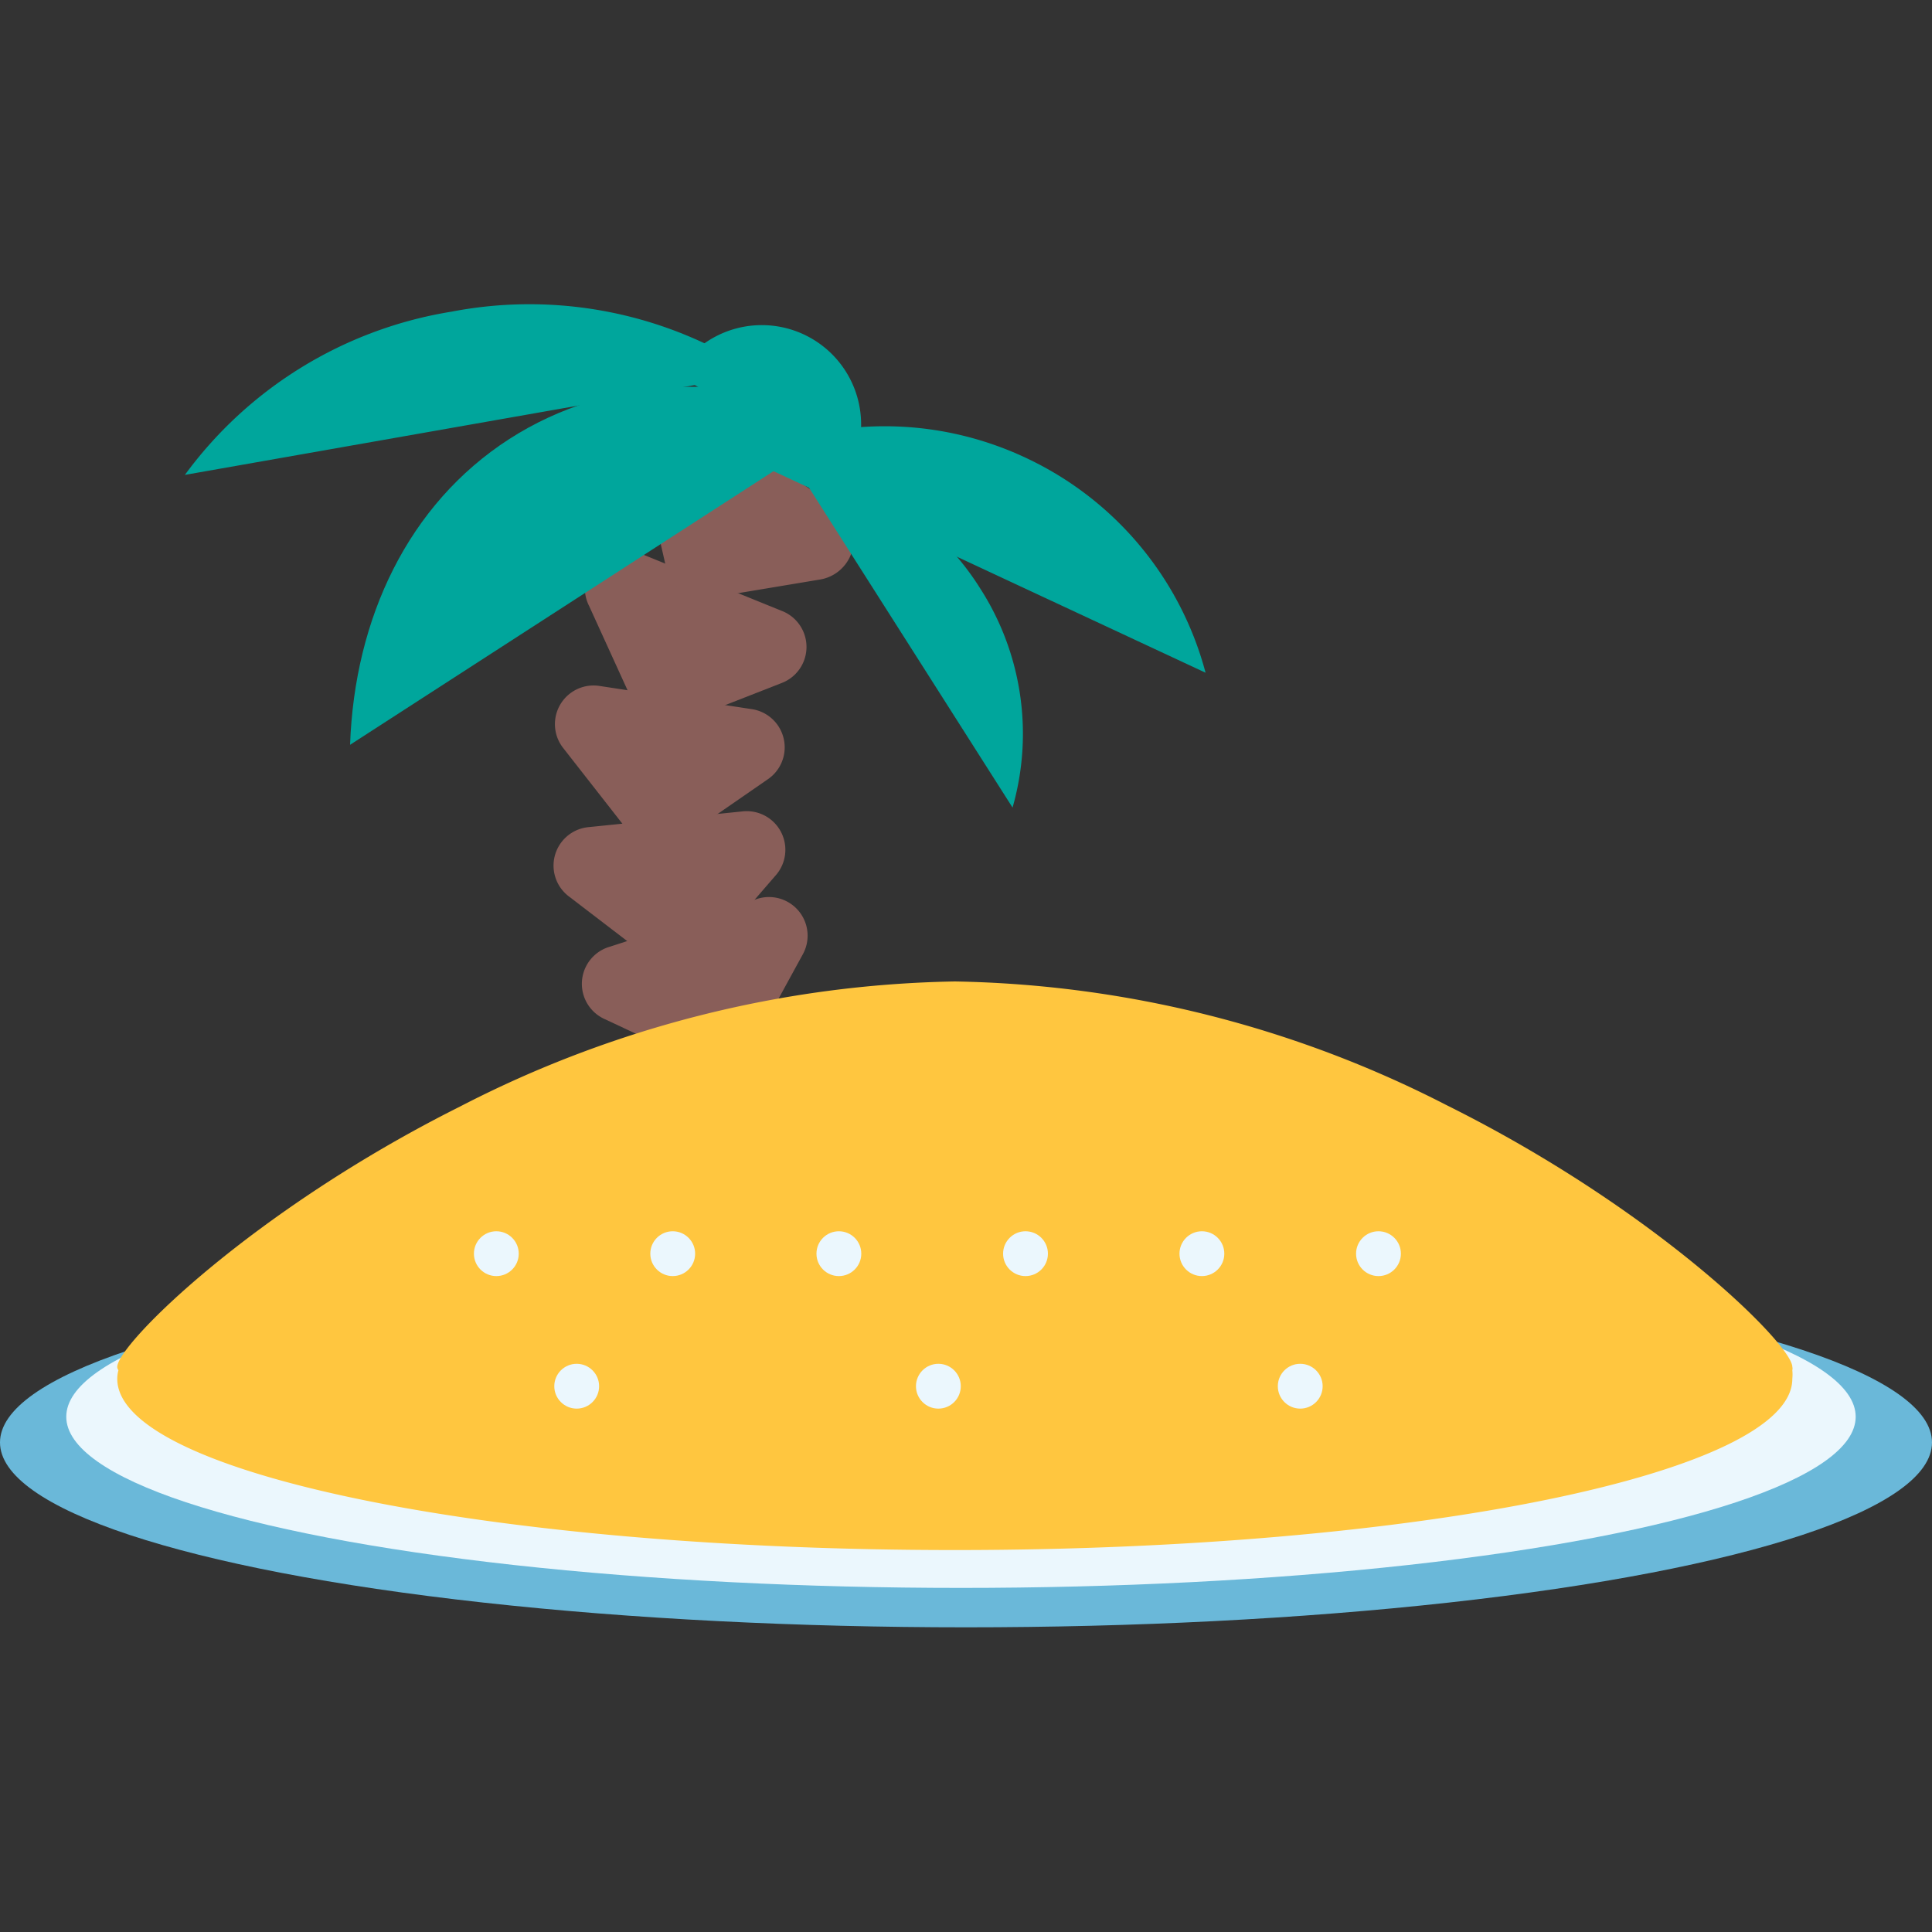 <svg id="Layer_1" data-name="Layer 1" xmlns="http://www.w3.org/2000/svg" viewBox="0 0 100 100"><rect x="0" y="0" width="100" height="100" fill="#333333" stroke="none"/><defs><style>.cls-1{fill:#6ab8d9;}.cls-2{fill:#ebf7fd;}.cls-3{fill:#895e59;}.cls-4{fill:#ffc63f;}.cls-5{fill:#00a69c;}</style></defs><title>island</title><ellipse class="cls-1" cx="50" cy="74.66" rx="50" ry="9.57"/><ellipse class="cls-2" cx="49.74" cy="73.33" rx="46.31" ry="8.86"/><path class="cls-3" d="M33.05,28.61l7.39,3a2,2,0,0,1,0,3.75l-5.11,2a2,2,0,0,1-2.56-1l-2.28-5A2,2,0,0,1,33.05,28.61Z"/><path class="cls-3" d="M31,35.5l7.88,1.2a2,2,0,0,1,.84,3.65l-4.5,3.11A2,2,0,0,1,32.5,43l-3.37-4.31A2,2,0,0,1,31,35.5Z"/><path class="cls-3" d="M30.49,42.81,38.41,42a2,2,0,0,1,1.73,3.32l-3.58,4.14a2,2,0,0,1-2.75.28l-4.35-3.33A2,2,0,0,1,30.49,42.81Z"/><path class="cls-3" d="M31.57,49l7.58-2.46a2,2,0,0,1,2.39,2.88l-2.63,4.81a2,2,0,0,1-2.63.85l-5-2.34A2,2,0,0,1,31.57,49Z"/><path class="cls-3" d="M36.4,21.6l6.84,4.6A2.08,2.08,0,0,1,42.42,30l-5.58.93a2.08,2.08,0,0,1-2.37-1.59l-1.26-5.53A2.08,2.08,0,0,1,36.4,21.6Z"/><path class="cls-4" d="M92.77,70.75c0-1.15-7.06-8.16-17.9-13.55a57.79,57.79,0,0,0-25.45-6.4A57.88,57.88,0,0,0,23.8,57.28C13.05,62.66,6.07,69.6,6.07,70.75a.27.27,0,0,0,.06.17,1.74,1.74,0,0,0-.06.45c0,4.89,19.41,8.86,43.35,8.86s43.35-4,43.35-8.86a2.3,2.3,0,0,0,0-.45A.34.34,0,0,0,92.77,70.75Z"/><circle class="cls-2" cx="25.69" cy="64.89" r="1.16"/><circle class="cls-2" cx="29.85" cy="71.75" r="1.16"/><circle class="cls-2" cx="48.57" cy="71.75" r="1.16"/><circle class="cls-2" cx="67.3" cy="71.75" r="1.16"/><circle class="cls-2" cx="34.82" cy="64.89" r="1.16"/><circle class="cls-2" cx="53.08" cy="64.89" r="1.16"/><circle class="cls-2" cx="43.42" cy="64.89" r="1.16"/><circle class="cls-2" cx="62.21" cy="64.89" r="1.16"/><circle class="cls-2" cx="71.35" cy="64.89" r="1.16"/><path class="cls-5" d="M23.38,16.13A21.32,21.32,0,0,0,9.57,24.58l29.69-5.23A21.31,21.31,0,0,0,23.38,16.13Z"/><path class="cls-5" d="M26.35,22.73c-5.22,3.37-8,9.27-8.23,15.82l26-16.8C38.1,19.24,31.57,19.37,26.35,22.73Z"/><path class="cls-5" d="M50.73,30.45a13.88,13.88,0,0,0-9.57-6.33L52.41,41.8A13.9,13.9,0,0,0,50.73,30.45Z"/><path class="cls-5" d="M53.06,23.68a17.15,17.15,0,0,0-14.54,0L62.4,34.82A17.13,17.13,0,0,0,53.06,23.68Z"/><path class="cls-5" d="M35,19.36a5.14,5.14,0,1,1,8.86,5.22"/></svg>